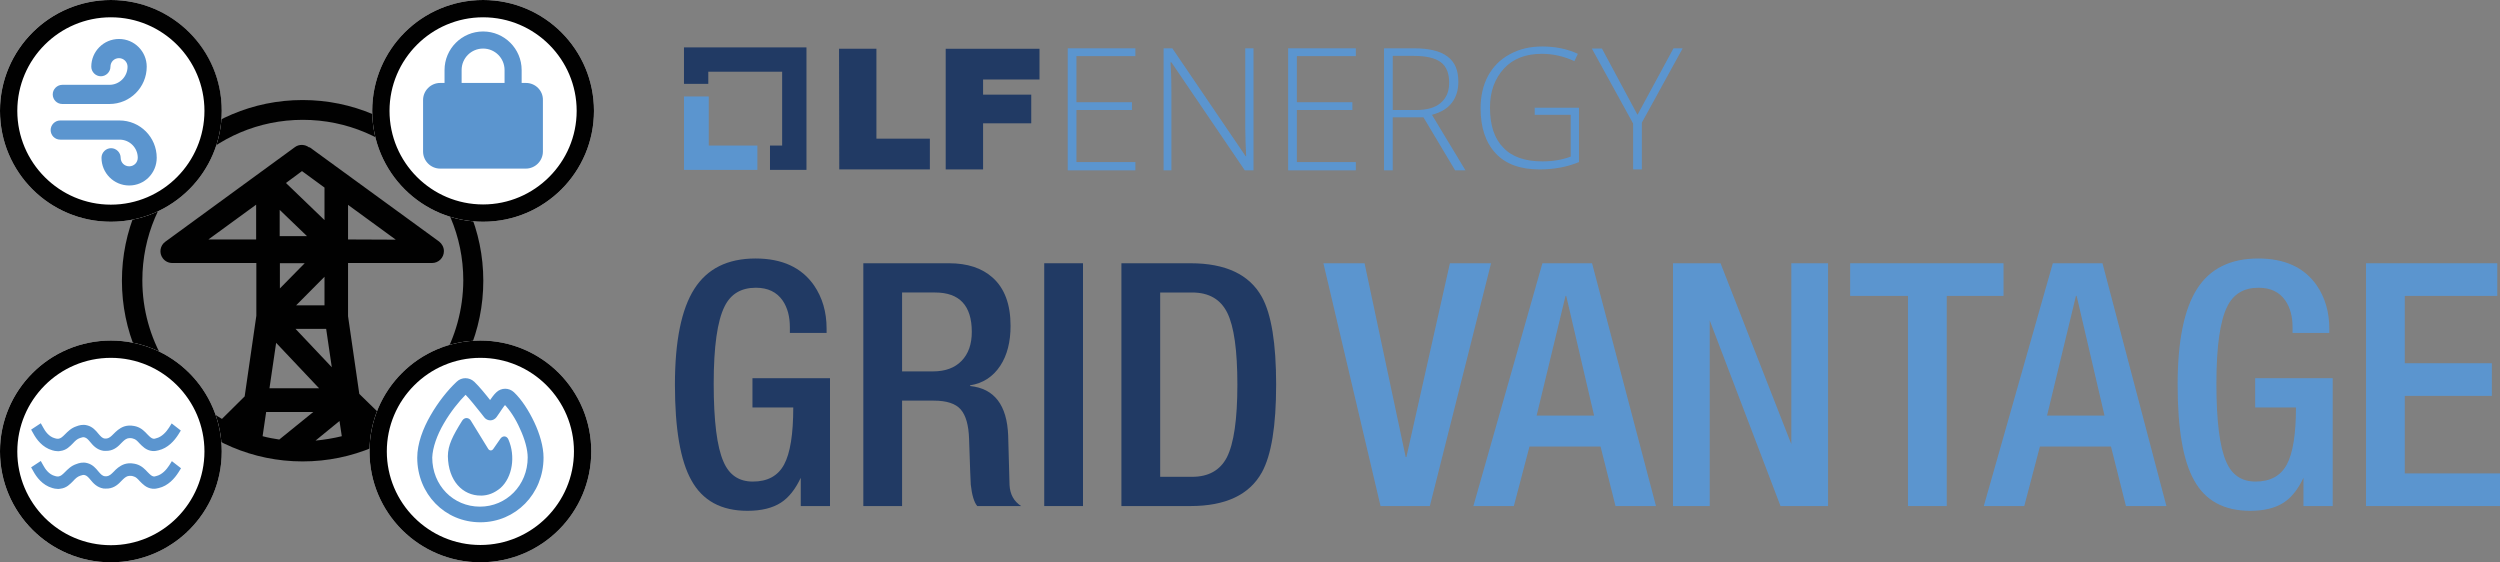 <?xml version="1.0" encoding="UTF-8"?><svg id="Layer_1" xmlns="http://www.w3.org/2000/svg" viewBox="48.457 58.223 1827.102 410.944"><rect x="48.457" y="58.223" width="1827.102" height="410.944" fill="#808080" stroke="none"/><defs><style>.cls-1{fill:#010101;}.cls-2{stroke:#5b95cf;stroke-miterlimit:10;stroke-width:1.523px;}.cls-2,.cls-3{fill:#5b95cf;}.cls-4{fill:#213a64;}.cls-5{fill:#fff;}</style></defs><polygon class="cls-3" points="566.442 164.606 566.442 128.732 548.337 128.732 548.337 182.376 601.98 182.376 601.98 164.606 566.442 164.606"/><polygon class="cls-4" points="637.854 92.858 548.337 92.858 548.337 119.512 566.106 119.512 566.106 110.628 620.085 110.628 620.085 164.606 611.2 164.606 611.2 182.376 637.854 182.376 637.854 92.858"/><path class="cls-4" d="M661.658,93.864h27.325v65.713h39.059v22.463h-66.216l-.168-88.176h0Z"/><path class="cls-4" d="M739.609,93.864h68.563v22.463h-41.238v11.064h35.203v20.954h-35.203v33.695h-27.325v-88.176Z"/><path class="cls-3" d="M878.243,182.711h-49.452v-89.182h49.452v5.7h-43.082v33.695h40.568v5.7h-40.568v38.053h43.082v6.035Z"/><path class="cls-3" d="M964.575,182.711h-6.37l-53.643-78.956h-.671c.671,9.555.671,16.428.671,21.29v57.667h-5.7v-89.182h6.37l53.643,78.956h.335c-.335-7.376-.671-14.249-.671-20.954v-58.002h6.035l0,89.182h0Z"/><path class="cls-3" d="M1039.341,182.711h-49.452v-89.182h49.452v5.7h-43.082v33.695h40.568v5.7h-40.568v38.053h43.082v6.035Z"/><path class="cls-3" d="M1066.33,143.987v38.724h-6.37v-89.182h21.625c11.064,0,19.278,1.844,24.81,6.035,5.532,4.191,7.879,10.226,7.879,18.44,0,6.035-1.509,11.064-4.694,15.255-3.185,4.191-7.879,7.041-14.584,8.885l24.475,40.568h-7.544l-23.134-38.724h-22.463ZM1066.33,138.623h17.099c7.544,0,13.578-1.509,17.769-5.029,4.191-3.52,6.37-8.214,6.37-14.92s-1.844-11.734-6.035-14.92-10.729-4.694-20.284-4.694h-14.92v39.562Z"/><path class="cls-3" d="M1169.761,136.947h32.689v39.73c-8.549,3.52-18.105,5.364-28.833,5.364-13.914,0-24.81-3.856-32.018-11.734-7.376-7.879-11.064-18.775-11.064-33.024,0-8.885,1.844-16.764,5.364-23.469,3.856-7.041,8.885-12.07,15.925-15.925,7.041-3.856,14.92-5.7,23.804-5.7,9.555,0,18.44,1.844,25.983,5.364l-2.515,5.364c-7.544-3.52-15.59-5.364-23.804-5.364-11.734,0-20.954,3.52-27.66,10.729-6.705,7.376-10.226,16.764-10.226,28.498,0,13.076,3.185,22.798,9.891,29.504,6.37,6.705,15.925,9.89,28.498,9.89,8.214,0,14.92-1.341,20.619-3.52v-30.51h-26.319v-5.029h-.335v-.168Z"/><path class="cls-3" d="M1245.197,142.143l26.319-48.614h6.705l-29.839,54.314v34.198h-6.37v-33.527l-30.174-54.817h7.376l25.983,48.447Z"/><path class="cls-4" d="M633.679,428.069v-20.628c-4,8.45-8.83,14.5-14.492,18.143-6.167,3.977-14.329,5.965-24.487,5.965-19.16,0-32.818-7.456-40.98-22.368-8-14.248-11.995-37.528-11.995-69.836,0-31.812,4.722-55.131,14.166-69.961,9.444-14.826,24.355-22.243,44.735-22.243,19.385,0,33.633,6.547,42.746,19.634,6.128,8.947,9.196,19.471,9.196,31.563v3.231h-26.842v-4.225c0-7.786-1.739-14.248-5.219-19.385-4.311-6.294-10.854-9.444-19.634-9.444-10.772,0-18.391,4.559-22.864,13.669-5.305,10.605-7.953,29.412-7.953,56.416,0,27.338,2.399,46.393,7.207,57.162,4.14,9.611,11.266,14.415,21.374,14.415,10.768,0,18.391-4.14,22.864-12.426,4.474-8.283,6.71-22.201,6.71-41.753h-29.823v-21.374h56.665v93.447h-21.374Z"/><path class="cls-4" d="M679.405,428.069v-177.449h62.629c13.421,0,24.022,3.479,31.812,10.438,8.78,7.79,13.173,19.552,13.173,35.291,0,11.767-2.485,21.459-7.456,29.078-5.305,8.12-12.675,12.923-22.119,14.415v.497c17.727,1.825,27.004,13.917,27.835,36.285.163,8.45.497,20.465.994,36.037.33,6.795,3.146,11.929,8.45,15.409h-32.061c-2.322-2.815-3.895-8.035-4.722-15.657-.167-1.988-.583-13.172-1.243-33.551-.334-9.941-2.36-17.063-6.089-21.374-3.728-4.307-10.313-6.462-19.758-6.462h-23.113v77.044h-28.332ZM707.737,329.651h22.616c8.947,0,15.906-2.566,20.877-7.704,4.97-5.134,7.455-12.178,7.455-21.125,0-19.218-8.946-28.829-26.841-28.829h-24.107v57.658Z"/><path class="cls-4" d="M811.619,428.069v-177.449h28.332v177.449h-28.332Z"/><path class="cls-4" d="M868.031,428.069v-177.449h50.451c25.68,0,43.077,8.201,52.191,24.604,6.959,12.593,10.438,33.967,10.438,64.12,0,30.157-3.479,51.531-10.438,64.12-9.114,16.403-26.512,24.604-52.191,24.604h-50.451ZM896.363,271.993v134.702h23.362c11.929,0,20.379-4.722,25.35-14.166,5.134-10.104,7.704-27.835,7.704-53.185,0-25.016-2.446-42.499-7.331-52.439-4.89-9.941-13.464-14.912-25.723-14.912h-23.362Z"/><path class="cls-3" d="M1057.41,428.069l-41.753-177.449h30.072l30.071,141.661h.497l31.812-141.661h30.072l-44.735,177.449h-36.036Z"/><path class="cls-3" d="M1125.259,428.069l50.451-177.449h36.285l46.723,177.449h-29.574l-10.936-43.493h-51.942l-11.433,43.493h-29.574ZM1171.484,361.96h42.002l-20.38-87.482h-.497l-21.125,87.482Z"/><path class="cls-3" d="M1271.145,428.069v-177.449h34.743l51.745,132.217v-132.217h26.841v177.449h-34.743l-51.745-135.696v135.696h-26.841Z"/><path class="cls-3" d="M1442.875,428.069v-153.59h-42.25v-23.859h112.086v23.859h-41.504v153.59h-28.332Z"/><path class="cls-3" d="M1498.298,428.069l50.451-177.449h36.285l46.723,177.449h-29.574l-10.936-43.493h-51.942l-11.433,43.493h-29.574ZM1544.523,361.96h42.002l-20.38-87.482h-.497l-21.125,87.482Z"/><path class="cls-3" d="M1731.914,428.069v-20.628c-4,8.45-8.83,14.5-14.492,18.143-6.167,3.977-14.329,5.965-24.487,5.965-19.16,0-32.818-7.456-40.98-22.368-8-14.248-11.995-37.528-11.995-69.836,0-31.812,4.722-55.131,14.166-69.961,9.444-14.826,24.355-22.243,44.735-22.243,19.385,0,33.633,6.547,42.746,19.634,6.128,8.947,9.196,19.471,9.196,31.563v3.231h-26.842v-4.225c0-7.786-1.739-14.248-5.219-19.385-4.311-6.294-10.854-9.444-19.634-9.444-10.772,0-18.391,4.559-22.864,13.669-5.305,10.605-7.953,29.412-7.953,56.416,0,27.338,2.399,46.393,7.207,57.162,4.14,9.611,11.266,14.415,21.374,14.415,10.768,0,18.391-4.14,22.864-12.426,4.474-8.283,6.71-22.201,6.71-41.753h-29.823v-21.374h56.665v93.447h-21.374Z"/><path class="cls-3" d="M1777.64,428.069v-177.449h95.932v23.859h-67.6v49.209h63.624v23.858h-63.624v56.665h69.588v23.859h-97.92Z"/><path class="cls-1" d="M269.618,131.334c-72.959,0-132.057,59.098-132.057,132.057s59.098,132.057,132.057,132.057,132.057-59.098,132.057-132.057-59.25-132.057-132.057-132.057ZM235.651,233.233h-34.88l34.88-25.437v25.437ZM286.829,298.576l4.112,28.026-26.503-28.026h22.39ZM264.896,281.364l20.715-20.867v20.867h-20.715ZM285.611,219.067l-28.178-27.112,11.728-8.682,16.45,12.033v23.761ZM272.816,230.796h-19.953v-19.192l19.953,19.192ZM271.141,250.596l-18.125,18.43v-18.43h18.125ZM281.65,341.985h-36.251l4.874-33.205,31.377,33.205ZM296.577,365.898l1.675,11.119c-6.245,1.523-12.642,2.589-19.192,3.199l17.516-14.318ZM277.386,359.349l-24.827,20.105c-4.112-.609-8.225-1.371-12.185-2.437l2.589-17.668h34.423v0ZM329.477,364.071l-18.43-17.973-8.225-56.813v-38.84h61.383c4.722,0,8.682-3.808,8.682-8.682,0-2.742-1.371-5.331-3.503-7.006l-94.74-68.998-.152.305c-3.046-2.437-7.463-2.589-10.51-.305l-94.74,69.151c-3.808,2.742-4.722,8.225-1.828,12.033,1.675,2.285,4.265,3.503,7.006,3.503h61.383v38.536l-8.53,58.946-16.602,16.45c-34.728-20.41-58.184-58.184-58.184-101.289,0-64.734,52.548-117.282,117.282-117.282s117.282,52.548,117.282,117.282c-.152,43.105-23.304,80.574-57.575,100.984ZM302.822,233.233v-25.284l34.88,25.436-34.88-.152Z"/><circle class="cls-5" cx="129.488" cy="139.255" r="81.031"/><path class="cls-1" d="M129.488,70.865c37.774,0,68.389,30.768,68.389,68.389s-30.615,68.541-68.389,68.541c-37.622,0-68.389-30.767-68.389-68.541s30.768-68.389,68.389-68.389M129.488,58.223c-44.628,0-81.031,36.251-81.031,81.031s36.251,81.031,81.031,81.031,81.031-36.251,81.031-81.031c.152-44.78-36.251-81.031-81.031-81.031h0Z"/><path class="cls-3" d="M93.999,134.228h34.423c15.079,0,27.264-12.185,27.264-27.264,0-11.119-8.987-20.258-20.258-20.258s-20.258,9.139-20.258,20.258c0,3.808,3.199,7.006,7.006,7.006s7.006-3.199,7.006-7.006c0-3.503,2.742-6.245,6.245-6.245,3.351,0,6.245,2.742,6.245,6.245,0,7.311-5.94,13.251-13.251,13.251h-34.423c-3.808,0-7.006,3.199-7.006,7.006s3.046,7.006,7.006,7.006Z"/><path class="cls-3" d="M92.476,160.274h43.41c7.311,0,13.251,5.94,13.251,13.251,0,3.503-2.742,6.245-6.245,6.245s-6.245-2.742-6.245-6.245c0-3.808-3.199-7.006-7.006-7.006s-7.006,3.199-7.006,7.006c0,11.119,8.987,20.258,20.258,20.258s20.105-9.139,20.105-20.258c0-15.079-12.185-27.264-27.264-27.264h-43.257c-3.808,0-7.006,3.199-7.006,7.006s3.046,7.006,7.006,7.006Z"/><circle class="cls-5" cx="401.522" cy="139.255" r="81.031"/><path class="cls-1" d="M401.522,70.865c37.774,0,68.389,30.768,68.389,68.389s-30.768,68.389-68.389,68.389c-37.774,0-68.389-30.767-68.389-68.389s30.615-68.389,68.389-68.389M401.522,58.223c-44.78,0-81.031,36.251-81.031,81.031s36.251,81.031,81.031,81.031,81.031-36.251,81.031-81.031-36.251-81.031-81.031-81.031h0Z"/><circle class="cls-5" cx="129.488" cy="388.136" r="81.031"/><path class="cls-1" d="M129.488,319.747c37.774,0,68.389,30.767,68.389,68.389s-30.615,68.541-68.389,68.541-68.389-30.767-68.389-68.389,30.615-68.541,68.389-68.541M129.488,307.105c-44.78,0-81.031,36.403-81.031,81.031s36.251,81.031,81.031,81.031,81.031-36.251,81.031-81.031-36.251-81.031-81.031-81.031h0Z"/><circle class="cls-5" cx="399.542" cy="388.136" r="81.031"/><path class="cls-1" d="M399.542,319.747c37.774,0,68.389,30.767,68.389,68.389s-30.767,68.389-68.389,68.389c-37.774,0-68.389-30.767-68.389-68.389s30.615-68.389,68.389-68.389M399.542,307.105c-44.78,0-81.031,36.251-81.031,81.031s36.251,81.031,81.031,81.031,81.031-36.251,81.031-81.031-36.251-81.031-81.031-81.031h0Z"/><path class="cls-2" d="M372.277,367.117c4.874-8.377,10.967-15.993,16.45-21.476,3.808,3.808,8.225,9.596,12.185,14.47.762.914,1.523,1.98,2.132,2.742.914,1.219,2.437,1.828,3.808,1.828s2.894-.762,3.808-1.98c.609-.914,1.523-2.132,2.437-3.503.457-.762,1.066-1.523,1.523-2.285,1.066-1.675,2.132-2.894,2.894-3.808,4.112,4.265,8.377,10.662,11.576,17.973,3.656,7.768,5.788,15.536,5.788,21.476,0,20.867-15.993,36.708-35.642,36.708-19.953,0-35.642-15.841-35.642-36.708.305-7.463,3.503-16.602,8.682-25.436h0ZM394.515,337.72c-3.351-3.046-8.377-3.199-11.728,0-6.55,6.093-13.556,14.927-19.039,24.523-5.483,9.443-9.596,20.41-9.596,30.463,0,26.046,19.801,46.456,45.39,46.456,25.284,0,45.39-20.41,45.39-46.456,0-7.92-2.742-17.212-6.702-25.589-3.96-8.377-9.139-16.45-14.622-21.629-3.351-3.199-8.53-3.199-11.881,0-1.675,1.523-3.503,4.112-4.874,6.093l-.152.305c-3.808-4.874-8.377-10.51-12.185-14.165ZM399.846,419.665c5.179,0,9.596-1.828,13.861-5.331,8.53-7.616,10.814-22.695,5.636-34.575-.914-2.285-3.199-2.437-4.569-.457l-5.179,7.463c-1.371,1.98-3.808,1.828-5.026-.152-3.351-5.331-9.291-15.079-12.642-20.562-1.219-1.98-3.656-2.132-5.026,0-6.854,10.967-10.357,17.821-10.357,25.589.305,17.668,10.51,28.026,23.304,28.026Z"/><path class="cls-2" d="M90.8,387.222c-1.523,0-2.742-.305-3.808-.609-7.159-1.98-11.424-8.073-13.404-11.728l-1.371-2.437,5.788-3.808,1.371,2.437c1.371,2.589,4.265,7.006,9.139,8.225,1.066.305,1.828.457,2.894.305,1.828-.305,3.046-1.371,5.026-3.351,1.98-1.98,4.417-4.569,8.225-5.788,1.675-.609,4.265-1.523,7.463-.609,3.503.914,5.788,3.503,7.616,5.788,1.828,2.132,3.046,3.503,5.026,3.808.152,0,.914.152,1.675,0,2.285-.305,3.656-1.675,5.483-3.503,1.98-1.98,4.112-4.112,7.463-5.331,3.808-1.219,7.159-.305,8.377,0,3.656,1.066,5.94,3.503,7.92,5.636,1.98,1.98,3.046,3.046,4.722,3.351.762.152,1.371,0,2.285-.305,4.569-1.066,7.92-5.026,9.9-8.073l1.523-2.437,5.483,4.265-1.523,2.437c-2.742,4.265-7.311,9.596-14.013,11.119-1.219.305-2.437.609-4.265.457-4.265-.457-6.702-3.199-8.834-5.331-1.523-1.675-2.894-3.199-4.874-3.656-.762-.305-2.742-.762-4.722-.152-1.828.609-3.199,1.98-4.722,3.503-2.132,2.285-4.874,5.026-9.291,5.483-1.523.152-2.589,0-3.351,0-4.417-.762-7.006-3.656-8.987-6.093-1.523-1.828-2.742-3.199-4.417-3.656-1.371-.457-2.589,0-3.96.457-2.285.762-3.808,2.285-5.483,4.112-2.132,2.132-4.569,4.874-8.834,5.331-.609.152-1.066.152-1.523.152Z"/><path class="cls-2" d="M90.8,414.791c-1.523,0-2.742-.305-3.808-.609-7.159-1.98-11.424-8.073-13.404-11.728l-1.371-2.437,5.788-3.808,1.371,2.437c1.371,2.589,4.265,7.006,9.139,8.225,1.066.305,1.828.457,2.894.305,1.828-.305,3.046-1.371,5.026-3.351,1.98-1.98,4.417-4.569,8.225-5.788,1.675-.609,4.265-1.523,7.463-.609,3.503.914,5.788,3.503,7.616,5.788,1.828,2.132,3.046,3.503,5.179,3.808.152,0,.762.152,1.675,0,2.285-.305,3.656-1.675,5.483-3.503,1.828-1.98,4.112-4.112,7.463-5.331,3.808-1.219,7.159-.305,8.377,0,3.656,1.066,5.94,3.503,7.92,5.636,1.98,1.98,3.046,3.046,4.722,3.351.762.152,1.219,0,2.285-.305,4.569-1.066,7.92-5.026,9.9-8.073l1.523-2.437,5.483,4.265-1.523,2.437c-2.742,4.265-7.311,9.596-14.013,11.119-1.219.305-2.437.609-4.265.457-4.265-.457-6.702-3.199-8.834-5.331-1.523-1.675-2.894-3.199-4.874-3.656-.762-.305-2.742-.762-4.722-.152-1.828.609-3.199,1.98-4.722,3.503-2.132,2.285-4.874,5.026-9.291,5.483-1.523.152-2.589,0-3.351,0-4.417-.762-7.006-3.656-8.987-6.093-1.523-1.828-2.742-3.199-4.417-3.656-1.371-.457-2.589,0-3.96.457-2.285.762-3.808,2.285-5.483,4.112-2.132,2.132-4.569,4.874-8.834,5.331-.762.152-1.219.152-1.675.152Z"/><path class="cls-3" d="M432.899,118.845h-3.199v-9.443c0-15.536-12.642-28.178-28.178-28.178s-28.178,12.642-28.178,28.178v9.443h-3.199c-6.854,0-12.49,5.636-12.49,12.49v37.622c0,6.854,5.636,12.49,12.49,12.49h62.601c6.854,0,12.49-5.636,12.49-12.49v-37.622c.152-6.854-5.483-12.49-12.337-12.49ZM417.21,118.845h-31.377v-9.443c0-8.682,7.006-15.688,15.688-15.688s15.688,7.006,15.688,15.688v9.443Z"/></svg>
